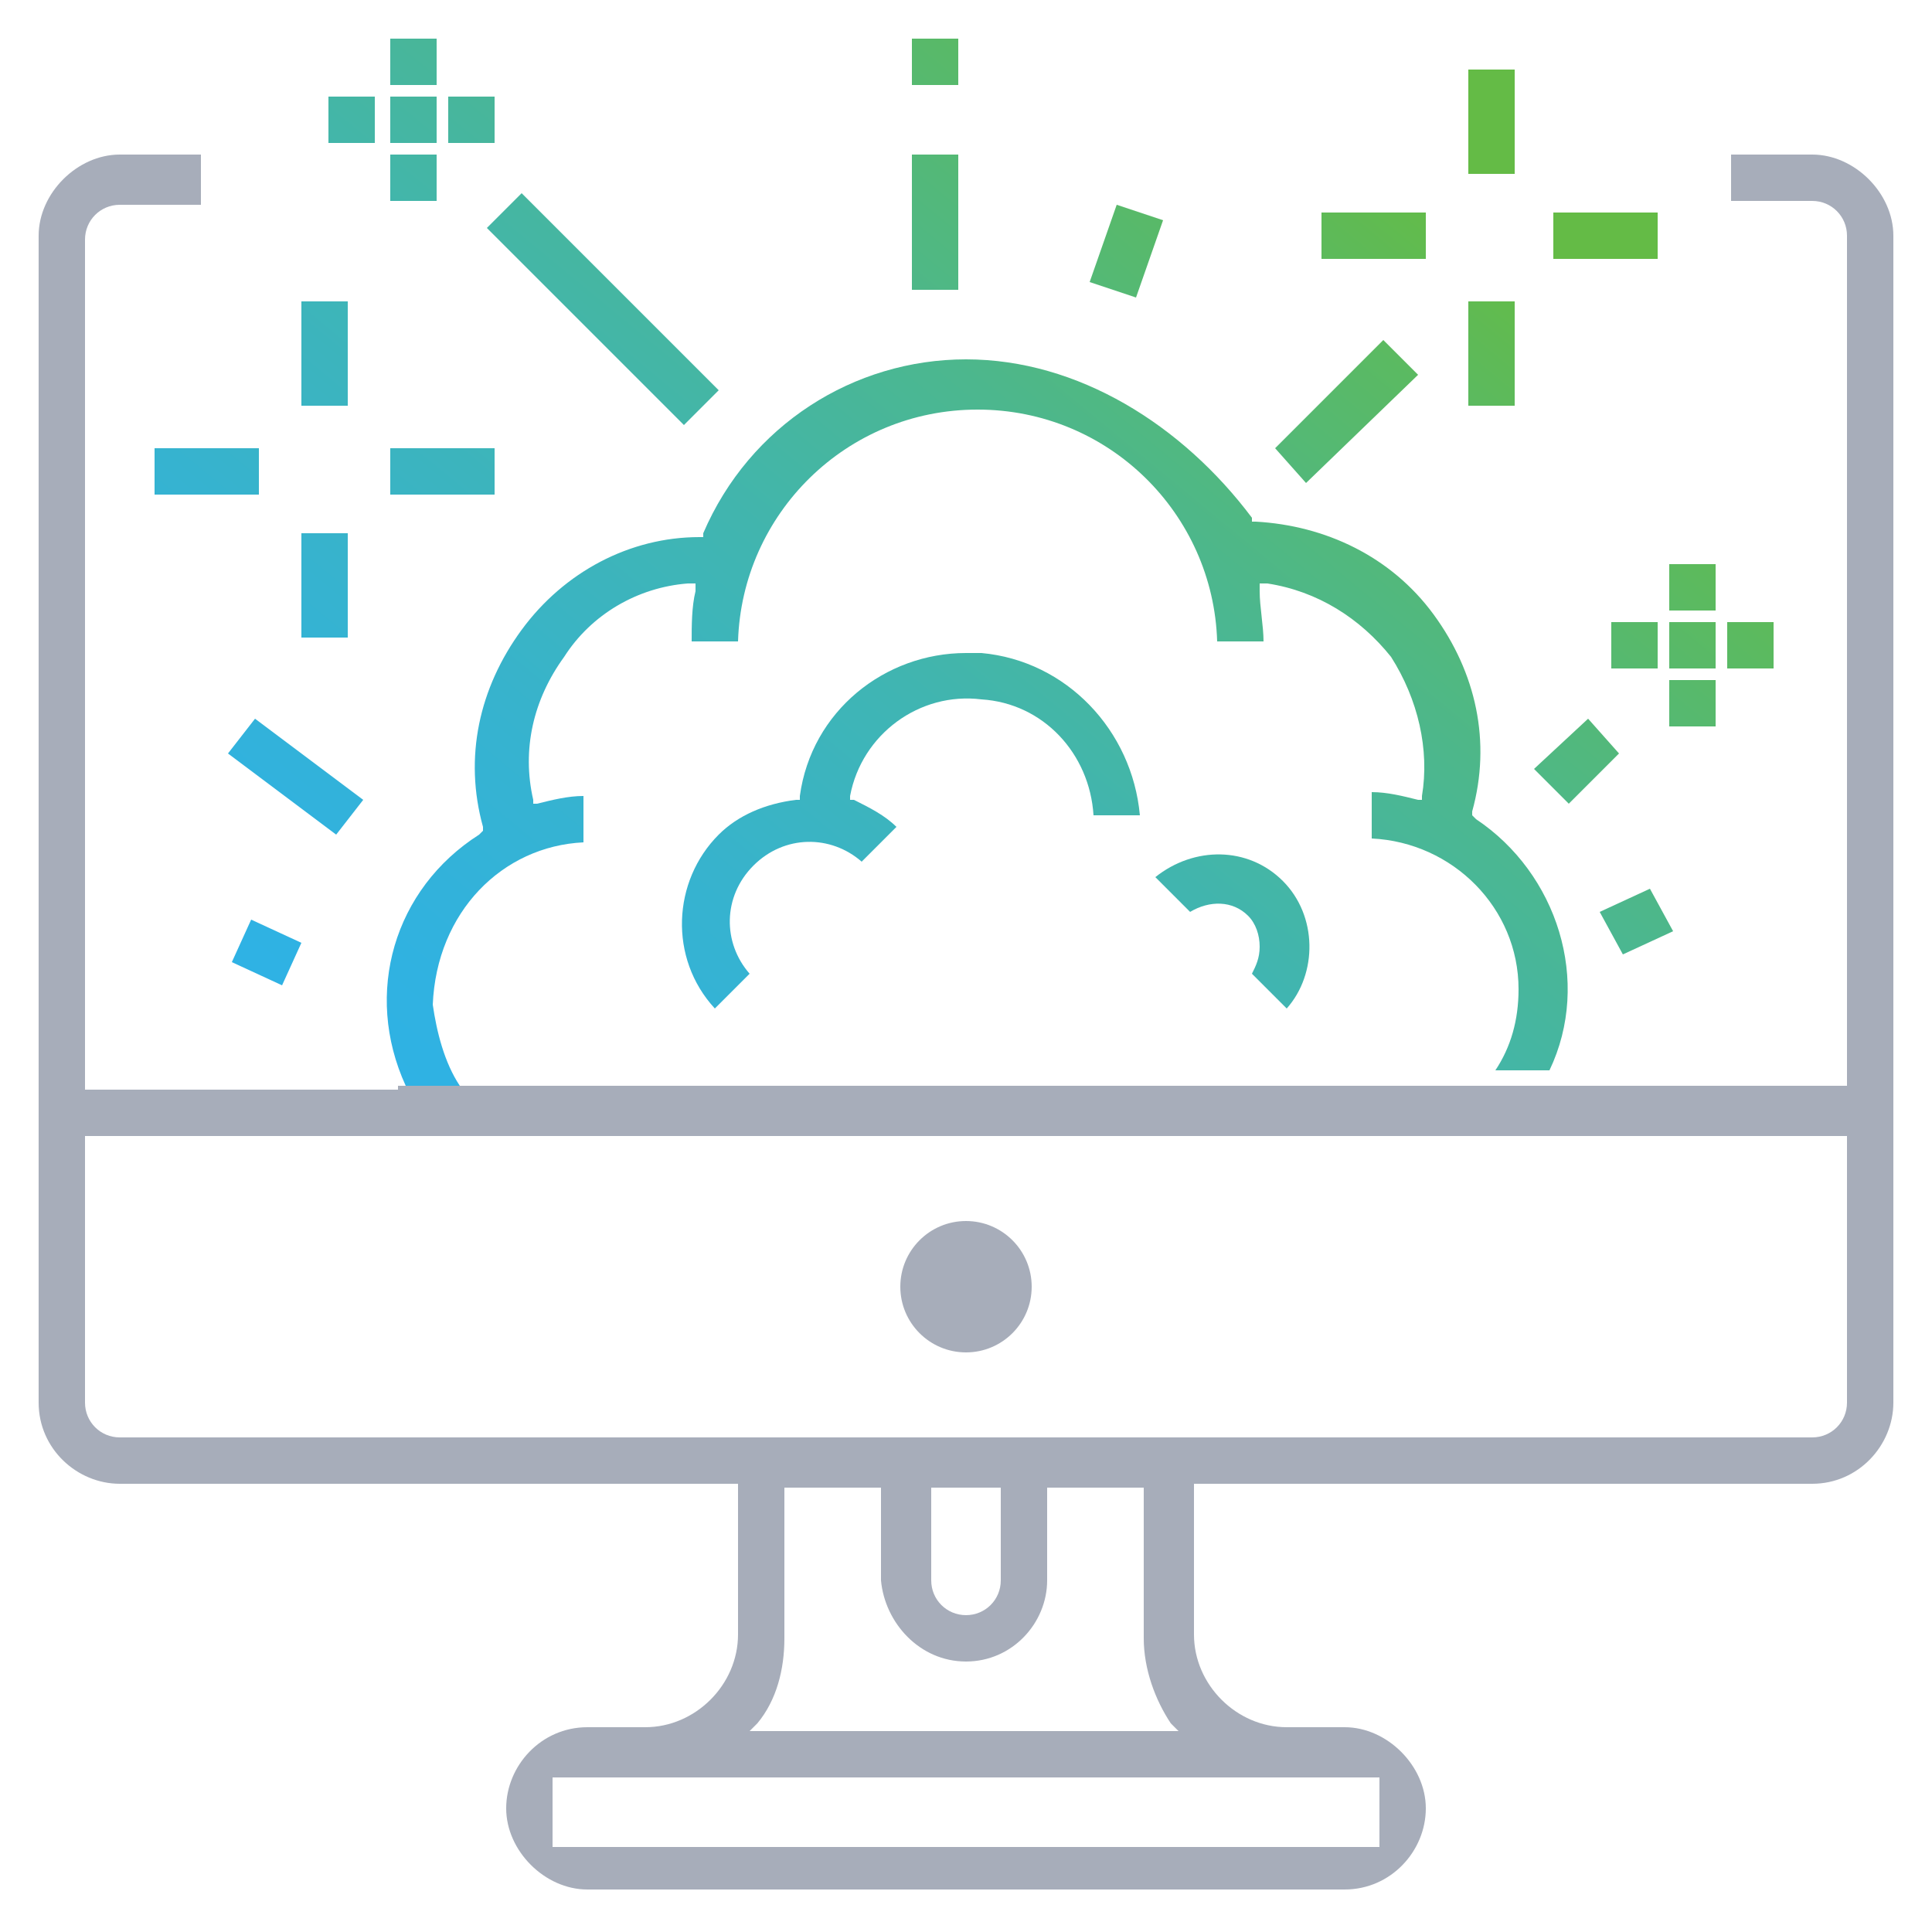 <?xml version="1.0" encoding="UTF-8"?>
<!-- Generator: Adobe Illustrator 21.0.0, SVG Export Plug-In . SVG Version: 6.00 Build 0)  -->
<svg version="1.1" id="Layer_1" xmlns="http://www.w3.org/2000/svg" xmlns:xlink="http://www.w3.org/1999/xlink" x="0px" y="0px" viewBox="0 0 50 50" style="enable-background:new 0 0 50 50;" xml:space="preserve">
<style type="text/css">
	.st0{fill:#A7ADBA;}
	.st1{fill:url(#SVGID_1_);}
	.st2{fill:url(#SVGID_2_);}
	.st3{fill:url(#SVGID_3_);}
	.st4{fill:url(#SVGID_4_);}
	.st5{fill:url(#SVGID_5_);}
	.st6{fill:url(#SVGID_6_);}
	.st7{fill:url(#SVGID_7_);}
	.st8{fill:url(#SVGID_8_);}
	.st9{fill:url(#SVGID_9_);}
	.st10{fill:url(#SVGID_10_);}
	.st11{fill:url(#SVGID_11_);}
	.st12{fill:url(#SVGID_12_);}
	.st13{fill:url(#SVGID_13_);}
	.st14{fill:url(#SVGID_14_);}
	.st15{fill:url(#SVGID_15_);}
	.st16{fill:url(#SVGID_16_);}
	.st17{fill:url(#SVGID_17_);}
	.st18{fill:url(#SVGID_18_);}
	.st19{fill:url(#SVGID_19_);}
	.st20{fill:url(#SVGID_20_);}
	.st21{fill:url(#SVGID_21_);}
	.st22{fill:url(#SVGID_22_);}
	.st23{fill:url(#SVGID_23_);}
	.st24{fill:url(#SVGID_24_);}
	.st25{fill:url(#SVGID_25_);}
	.st26{fill:url(#SVGID_26_);}
	.st27{fill:url(#SVGID_27_);}
	.st28{fill:url(#SVGID_28_);}
	.st29{fill:url(#SVGID_29_);}
	.st30{fill:url(#SVGID_30_);}
</style>
<g>
	<path class="st0" d="M10.3,28.2H2.2v-22c0-0.5,0.4-0.9,0.9-0.9h2.1V4H3.1C2,4,1,5,1,6.1v30.2c0,1.2,1,2.1,2.1,2.1h16v3.9   c0,1.3-1.1,2.4-2.4,2.4h-1.5c-1.2,0-2.1,1-2.1,2.1s1,2.1,2.1,2.1h19.6c1.2,0,2.1-1,2.1-2.1s-1-2.1-2.1-2.1h-1.5   c-1.3,0-2.4-1.1-2.4-2.4v-3.9h16c1.2,0,2.1-1,2.1-2.1V6.1C49,5,48,4,46.9,4h-2.1v1.2h2.1c0.5,0,0.9,0.4,0.9,0.9v22h-8.1h-2.1h-25   H10.3z M35.7,46v1.8H14.3V46H35.7z M25,43c1.2,0,2.1-1,2.1-2.1v-2.4h2.5v3.9c0,0.8,0.3,1.6,0.7,2.2l0.2,0.2H19.4l0.2-0.2   c0.5-0.6,0.7-1.4,0.7-2.2v-3.9h2.5v2.4C22.9,42,23.8,43,25,43z M24.1,40.9v-2.4h1.8v2.4c0,0.5-0.4,0.9-0.9,0.9S24.1,41.4,24.1,40.9   z M47.8,29.4v6.9c0,0.5-0.4,0.9-0.9,0.9H3.1c-0.5,0-0.9-0.4-0.9-0.9v-6.9H47.8z"/>
	<circle class="st0" cx="25" cy="33.3" r="1.7"/>
	<linearGradient id="SVGID_1_" gradientUnits="userSpaceOnUse" x1="23.319" y1="41.618" x2="46.94" y2="12.963">
		<stop offset="0" style="stop-color:#2EB2E7"/>
		<stop offset="0.125" style="stop-color:#30B2E1"/>
		<stop offset="0.292" style="stop-color:#36B3D0"/>
		<stop offset="0.482" style="stop-color:#3FB5B4"/>
		<stop offset="0.69" style="stop-color:#4CB78E"/>
		<stop offset="0.909" style="stop-color:#5CBA5D"/>
		<stop offset="1" style="stop-color:#64BB46"/>
	</linearGradient>
	<rect x="43.2" y="16.1" class="st1" width="1.2" height="1.2"/>
	<linearGradient id="SVGID_2_" gradientUnits="userSpaceOnUse" x1="-3.106" y1="19.836" x2="20.515" y2="-8.819">
		<stop offset="0" style="stop-color:#2EB2E7"/>
		<stop offset="0.125" style="stop-color:#30B2E1"/>
		<stop offset="0.292" style="stop-color:#36B3D0"/>
		<stop offset="0.482" style="stop-color:#3FB5B4"/>
		<stop offset="0.69" style="stop-color:#4CB78E"/>
		<stop offset="0.909" style="stop-color:#5CBA5D"/>
		<stop offset="1" style="stop-color:#64BB46"/>
	</linearGradient>
	<rect x="10.1" y="2.5" class="st2" width="1.2" height="1.2"/>
	<linearGradient id="SVGID_3_" gradientUnits="userSpaceOnUse" x1="-1.492" y1="21.166" x2="22.129" y2="-7.488">
		<stop offset="0" style="stop-color:#2EB2E7"/>
		<stop offset="0.125" style="stop-color:#30B2E1"/>
		<stop offset="0.292" style="stop-color:#36B3D0"/>
		<stop offset="0.482" style="stop-color:#3FB5B4"/>
		<stop offset="0.69" style="stop-color:#4CB78E"/>
		<stop offset="0.909" style="stop-color:#5CBA5D"/>
		<stop offset="1" style="stop-color:#64BB46"/>
	</linearGradient>
	<rect x="7.8" y="7.8" class="st3" width="1.2" height="2.7"/>
	<linearGradient id="SVGID_4_" gradientUnits="userSpaceOnUse" x1="1.47" y1="23.608" x2="25.091" y2="-5.047">
		<stop offset="0" style="stop-color:#2EB2E7"/>
		<stop offset="0.125" style="stop-color:#30B2E1"/>
		<stop offset="0.292" style="stop-color:#36B3D0"/>
		<stop offset="0.482" style="stop-color:#3FB5B4"/>
		<stop offset="0.69" style="stop-color:#4CB78E"/>
		<stop offset="0.909" style="stop-color:#5CBA5D"/>
		<stop offset="1" style="stop-color:#64BB46"/>
	</linearGradient>
	<rect x="7.8" y="13.8" class="st4" width="1.2" height="2.7"/>
	<linearGradient id="SVGID_5_" gradientUnits="userSpaceOnUse" x1="-1.807" y1="20.906" x2="21.814" y2="-7.748">
		<stop offset="0" style="stop-color:#2EB2E7"/>
		<stop offset="0.125" style="stop-color:#30B2E1"/>
		<stop offset="0.292" style="stop-color:#36B3D0"/>
		<stop offset="0.482" style="stop-color:#3FB5B4"/>
		<stop offset="0.69" style="stop-color:#4CB78E"/>
		<stop offset="0.909" style="stop-color:#5CBA5D"/>
		<stop offset="1" style="stop-color:#64BB46"/>
	</linearGradient>
	<rect x="4" y="11.6" class="st5" width="2.7" height="1.2"/>
	<linearGradient id="SVGID_6_" gradientUnits="userSpaceOnUse" x1="1.786" y1="23.868" x2="25.407" y2="-4.787">
		<stop offset="0" style="stop-color:#2EB2E7"/>
		<stop offset="0.125" style="stop-color:#30B2E1"/>
		<stop offset="0.292" style="stop-color:#36B3D0"/>
		<stop offset="0.482" style="stop-color:#3FB5B4"/>
		<stop offset="0.69" style="stop-color:#4CB78E"/>
		<stop offset="0.909" style="stop-color:#5CBA5D"/>
		<stop offset="1" style="stop-color:#64BB46"/>
	</linearGradient>
	<rect x="10.1" y="11.6" class="st6" width="2.7" height="1.2"/>
	<linearGradient id="SVGID_7_" gradientUnits="userSpaceOnUse" x1="24.059" y1="42.229" x2="47.68" y2="13.574">
		<stop offset="0" style="stop-color:#2EB2E7"/>
		<stop offset="0.125" style="stop-color:#30B2E1"/>
		<stop offset="0.292" style="stop-color:#36B3D0"/>
		<stop offset="0.482" style="stop-color:#3FB5B4"/>
		<stop offset="0.69" style="stop-color:#4CB78E"/>
		<stop offset="0.909" style="stop-color:#5CBA5D"/>
		<stop offset="1" style="stop-color:#64BB46"/>
	</linearGradient>
	<rect x="43.2" y="17.6" class="st7" width="1.2" height="1.2"/>
	<linearGradient id="SVGID_8_" gradientUnits="userSpaceOnUse" x1="22.578" y1="41.008" x2="46.199" y2="12.353">
		<stop offset="0" style="stop-color:#2EB2E7"/>
		<stop offset="0.125" style="stop-color:#30B2E1"/>
		<stop offset="0.292" style="stop-color:#36B3D0"/>
		<stop offset="0.482" style="stop-color:#3FB5B4"/>
		<stop offset="0.69" style="stop-color:#4CB78E"/>
		<stop offset="0.909" style="stop-color:#5CBA5D"/>
		<stop offset="1" style="stop-color:#64BB46"/>
	</linearGradient>
	<rect x="43.2" y="14.6" class="st8" width="1.2" height="1.2"/>
	<linearGradient id="SVGID_9_" gradientUnits="userSpaceOnUse" x1="22.421" y1="40.878" x2="46.041" y2="12.223">
		<stop offset="0" style="stop-color:#2EB2E7"/>
		<stop offset="0.125" style="stop-color:#30B2E1"/>
		<stop offset="0.292" style="stop-color:#36B3D0"/>
		<stop offset="0.482" style="stop-color:#3FB5B4"/>
		<stop offset="0.69" style="stop-color:#4CB78E"/>
		<stop offset="0.909" style="stop-color:#5CBA5D"/>
		<stop offset="1" style="stop-color:#64BB46"/>
	</linearGradient>
	<rect x="41.7" y="16.1" class="st9" width="1.2" height="1.2"/>
	<linearGradient id="SVGID_10_" gradientUnits="userSpaceOnUse" x1="24.217" y1="42.359" x2="47.838" y2="13.704">
		<stop offset="0" style="stop-color:#2EB2E7"/>
		<stop offset="0.125" style="stop-color:#30B2E1"/>
		<stop offset="0.292" style="stop-color:#36B3D0"/>
		<stop offset="0.482" style="stop-color:#3FB5B4"/>
		<stop offset="0.69" style="stop-color:#4CB78E"/>
		<stop offset="0.909" style="stop-color:#5CBA5D"/>
		<stop offset="1" style="stop-color:#64BB46"/>
	</linearGradient>
	<rect x="44.7" y="16.1" class="st10" width="1.2" height="1.2"/>
	<linearGradient id="SVGID_11_" gradientUnits="userSpaceOnUse" x1="25.938" y1="43.777" x2="49.558" y2="15.122">
		<stop offset="0" style="stop-color:#2EB2E7"/>
		<stop offset="0.125" style="stop-color:#30B2E1"/>
		<stop offset="0.292" style="stop-color:#36B3D0"/>
		<stop offset="0.482" style="stop-color:#3FB5B4"/>
		<stop offset="0.69" style="stop-color:#4CB78E"/>
		<stop offset="0.909" style="stop-color:#5CBA5D"/>
		<stop offset="1" style="stop-color:#64BB46"/>
	</linearGradient>
	<polygon class="st11" points="43.3,24.1 42.7,23 41.4,23.6 42,24.7  "/>
	<linearGradient id="SVGID_12_" gradientUnits="userSpaceOnUse" x1="5.2" y1="26.683" x2="28.821" y2="-1.972">
		<stop offset="0" style="stop-color:#2EB2E7"/>
		<stop offset="0.125" style="stop-color:#30B2E1"/>
		<stop offset="0.292" style="stop-color:#36B3D0"/>
		<stop offset="0.482" style="stop-color:#3FB5B4"/>
		<stop offset="0.69" style="stop-color:#4CB78E"/>
		<stop offset="0.909" style="stop-color:#5CBA5D"/>
		<stop offset="1" style="stop-color:#64BB46"/>
	</linearGradient>
	<polygon class="st12" points="7.3,25.5 7.8,24.4 6.5,23.8 6,24.9  "/>
	<linearGradient id="SVGID_13_" gradientUnits="userSpaceOnUse" x1="19.819" y1="38.733" x2="43.44" y2="10.078">
		<stop offset="0" style="stop-color:#2EB2E7"/>
		<stop offset="0.125" style="stop-color:#30B2E1"/>
		<stop offset="0.292" style="stop-color:#36B3D0"/>
		<stop offset="0.482" style="stop-color:#3FB5B4"/>
		<stop offset="0.69" style="stop-color:#4CB78E"/>
		<stop offset="0.909" style="stop-color:#5CBA5D"/>
		<stop offset="1" style="stop-color:#64BB46"/>
	</linearGradient>
	<path class="st13" d="M29.9,22.7l0.9,0.9c0.5-0.3,1.1-0.3,1.5,0.1c0.2,0.2,0.3,0.5,0.3,0.8c0,0.3-0.1,0.5-0.2,0.7l0.9,0.9   c0.8-0.9,0.8-2.4-0.1-3.3C32.3,21.9,30.9,21.9,29.9,22.7z"/>
	<linearGradient id="SVGID_14_" gradientUnits="userSpaceOnUse" x1="15.594" y1="35.25" x2="39.215" y2="6.596">
		<stop offset="0" style="stop-color:#2EB2E7"/>
		<stop offset="0.125" style="stop-color:#30B2E1"/>
		<stop offset="0.292" style="stop-color:#36B3D0"/>
		<stop offset="0.482" style="stop-color:#3FB5B4"/>
		<stop offset="0.69" style="stop-color:#4CB78E"/>
		<stop offset="0.909" style="stop-color:#5CBA5D"/>
		<stop offset="1" style="stop-color:#64BB46"/>
	</linearGradient>
	<path class="st14" d="M15.1,21.8v-1.2c-0.4,0-0.8,0.1-1.2,0.2l-0.1,0l0-0.1c-0.3-1.3,0-2.6,0.8-3.7c0.7-1.1,1.9-1.8,3.2-1.9l0.2,0   l0,0.2c-0.1,0.4-0.1,0.9-0.1,1.3h1.2c0.1-3.3,2.8-6,6.2-6s6.1,2.7,6.2,6h1.2c0-0.4-0.1-0.9-0.1-1.3l0-0.2l0.2,0   c1.3,0.2,2.4,0.9,3.2,1.9c0.7,1.1,1,2.4,0.8,3.6l0,0.1l-0.1,0c-0.4-0.1-0.8-0.2-1.2-0.2v1.2c2.1,0.1,3.8,1.8,3.8,3.9   c0,0.8-0.2,1.5-0.6,2.1h1.4c1.1-2.3,0.2-5.1-1.9-6.5l-0.1-0.1l0-0.1c0.5-1.8,0.1-3.6-1-5.1c-1.1-1.5-2.8-2.3-4.6-2.4l-0.1,0l0-0.1   C30.6,11,27.9,9.3,25,9.3c-2.9,0-5.6,1.7-6.8,4.5l0,0.1l-0.1,0c-1.8,0-3.5,0.9-4.6,2.4c-1.1,1.5-1.5,3.3-1,5.1l0,0.1l-0.1,0.1   c-2.2,1.4-3,4.1-1.9,6.5h1.4c-0.4-0.6-0.6-1.4-0.7-2.1C11.3,23.6,13,21.9,15.1,21.8z"/>
	<linearGradient id="SVGID_15_" gradientUnits="userSpaceOnUse" x1="13.742" y1="33.724" x2="37.363" y2="5.069">
		<stop offset="0" style="stop-color:#2EB2E7"/>
		<stop offset="0.125" style="stop-color:#30B2E1"/>
		<stop offset="0.292" style="stop-color:#36B3D0"/>
		<stop offset="0.482" style="stop-color:#3FB5B4"/>
		<stop offset="0.69" style="stop-color:#4CB78E"/>
		<stop offset="0.909" style="stop-color:#5CBA5D"/>
		<stop offset="1" style="stop-color:#64BB46"/>
	</linearGradient>
	<path class="st15" d="M25.4,16.9c-0.1,0-0.2,0-0.4,0c-2.1,0-4,1.5-4.3,3.7l0,0.1l-0.1,0c-0.8,0.1-1.5,0.4-2,0.9   c-1.2,1.2-1.3,3.2-0.1,4.5l0.9-0.9c-0.7-0.8-0.7-2,0.1-2.8c0.8-0.8,2-0.8,2.8-0.1l0.9-0.9c-0.3-0.3-0.7-0.5-1.1-0.7l-0.1,0l0-0.1   c0.3-1.6,1.8-2.7,3.4-2.5c1.6,0.1,2.8,1.4,2.9,3h1.2C29.3,18.9,27.6,17.1,25.4,16.9z"/>
	<linearGradient id="SVGID_16_" gradientUnits="userSpaceOnUse" x1="13.511" y1="33.534" x2="37.132" y2="4.879">
		<stop offset="0" style="stop-color:#2EB2E7"/>
		<stop offset="0.125" style="stop-color:#30B2E1"/>
		<stop offset="0.292" style="stop-color:#36B3D0"/>
		<stop offset="0.482" style="stop-color:#3FB5B4"/>
		<stop offset="0.69" style="stop-color:#4CB78E"/>
		<stop offset="0.909" style="stop-color:#5CBA5D"/>
		<stop offset="1" style="stop-color:#64BB46"/>
	</linearGradient>
	<rect x="38" y="1.8" class="st16" width="1.2" height="2.7"/>
	<linearGradient id="SVGID_17_" gradientUnits="userSpaceOnUse" x1="16.473" y1="35.975" x2="40.094" y2="7.32">
		<stop offset="0" style="stop-color:#2EB2E7"/>
		<stop offset="0.125" style="stop-color:#30B2E1"/>
		<stop offset="0.292" style="stop-color:#36B3D0"/>
		<stop offset="0.482" style="stop-color:#3FB5B4"/>
		<stop offset="0.69" style="stop-color:#4CB78E"/>
		<stop offset="0.909" style="stop-color:#5CBA5D"/>
		<stop offset="1" style="stop-color:#64BB46"/>
	</linearGradient>
	<rect x="38" y="7.8" class="st17" width="1.2" height="2.7"/>
	<linearGradient id="SVGID_18_" gradientUnits="userSpaceOnUse" x1="13.196" y1="33.273" x2="36.816" y2="4.619">
		<stop offset="0" style="stop-color:#2EB2E7"/>
		<stop offset="0.125" style="stop-color:#30B2E1"/>
		<stop offset="0.292" style="stop-color:#36B3D0"/>
		<stop offset="0.482" style="stop-color:#3FB5B4"/>
		<stop offset="0.69" style="stop-color:#4CB78E"/>
		<stop offset="0.909" style="stop-color:#5CBA5D"/>
		<stop offset="1" style="stop-color:#64BB46"/>
	</linearGradient>
	<rect x="34.2" y="5.5" class="st18" width="2.7" height="1.2"/>
	<linearGradient id="SVGID_19_" gradientUnits="userSpaceOnUse" x1="16.788" y1="36.235" x2="40.409" y2="7.58">
		<stop offset="0" style="stop-color:#2EB2E7"/>
		<stop offset="0.125" style="stop-color:#30B2E1"/>
		<stop offset="0.292" style="stop-color:#36B3D0"/>
		<stop offset="0.482" style="stop-color:#3FB5B4"/>
		<stop offset="0.69" style="stop-color:#4CB78E"/>
		<stop offset="0.909" style="stop-color:#5CBA5D"/>
		<stop offset="1" style="stop-color:#64BB46"/>
	</linearGradient>
	<rect x="40.2" y="5.5" class="st19" width="2.7" height="1.2"/>
	<linearGradient id="SVGID_20_" gradientUnits="userSpaceOnUse" x1="-2.365" y1="20.446" x2="21.255" y2="-8.209">
		<stop offset="0" style="stop-color:#2EB2E7"/>
		<stop offset="0.125" style="stop-color:#30B2E1"/>
		<stop offset="0.292" style="stop-color:#36B3D0"/>
		<stop offset="0.482" style="stop-color:#3FB5B4"/>
		<stop offset="0.69" style="stop-color:#4CB78E"/>
		<stop offset="0.909" style="stop-color:#5CBA5D"/>
		<stop offset="1" style="stop-color:#64BB46"/>
	</linearGradient>
	<rect x="10.1" y="4" class="st20" width="1.2" height="1.2"/>
	<linearGradient id="SVGID_21_" gradientUnits="userSpaceOnUse" x1="-3.846" y1="19.225" x2="19.774" y2="-9.429">
		<stop offset="0" style="stop-color:#2EB2E7"/>
		<stop offset="0.125" style="stop-color:#30B2E1"/>
		<stop offset="0.292" style="stop-color:#36B3D0"/>
		<stop offset="0.482" style="stop-color:#3FB5B4"/>
		<stop offset="0.69" style="stop-color:#4CB78E"/>
		<stop offset="0.909" style="stop-color:#5CBA5D"/>
		<stop offset="1" style="stop-color:#64BB46"/>
	</linearGradient>
	<rect x="10.1" y="1" class="st21" width="1.2" height="1.2"/>
	<linearGradient id="SVGID_22_" gradientUnits="userSpaceOnUse" x1="-4.004" y1="19.095" x2="19.617" y2="-9.559">
		<stop offset="0" style="stop-color:#2EB2E7"/>
		<stop offset="0.125" style="stop-color:#30B2E1"/>
		<stop offset="0.292" style="stop-color:#36B3D0"/>
		<stop offset="0.482" style="stop-color:#3FB5B4"/>
		<stop offset="0.69" style="stop-color:#4CB78E"/>
		<stop offset="0.909" style="stop-color:#5CBA5D"/>
		<stop offset="1" style="stop-color:#64BB46"/>
	</linearGradient>
	<rect x="8.5" y="2.5" class="st22" width="1.2" height="1.2"/>
	<linearGradient id="SVGID_23_" gradientUnits="userSpaceOnUse" x1="-2.208" y1="20.576" x2="21.413" y2="-8.079">
		<stop offset="0" style="stop-color:#2EB2E7"/>
		<stop offset="0.125" style="stop-color:#30B2E1"/>
		<stop offset="0.292" style="stop-color:#36B3D0"/>
		<stop offset="0.482" style="stop-color:#3FB5B4"/>
		<stop offset="0.69" style="stop-color:#4CB78E"/>
		<stop offset="0.909" style="stop-color:#5CBA5D"/>
		<stop offset="1" style="stop-color:#64BB46"/>
	</linearGradient>
	<rect x="11.6" y="2.5" class="st23" width="1.2" height="1.2"/>
	<linearGradient id="SVGID_24_" gradientUnits="userSpaceOnUse" x1="14.968" y1="34.734" x2="38.589" y2="6.08">
		<stop offset="0" style="stop-color:#2EB2E7"/>
		<stop offset="0.125" style="stop-color:#30B2E1"/>
		<stop offset="0.292" style="stop-color:#36B3D0"/>
		<stop offset="0.482" style="stop-color:#3FB5B4"/>
		<stop offset="0.69" style="stop-color:#4CB78E"/>
		<stop offset="0.909" style="stop-color:#5CBA5D"/>
		<stop offset="1" style="stop-color:#64BB46"/>
	</linearGradient>
	<polygon class="st24" points="35.8,8.8 33,11.6 33.8,12.5 36.7,9.7  "/>
	<linearGradient id="SVGID_25_" gradientUnits="userSpaceOnUse" x1="6.274" y1="27.568" x2="29.895" y2="-1.087">
		<stop offset="0" style="stop-color:#2EB2E7"/>
		<stop offset="0.125" style="stop-color:#30B2E1"/>
		<stop offset="0.292" style="stop-color:#36B3D0"/>
		<stop offset="0.482" style="stop-color:#3FB5B4"/>
		<stop offset="0.69" style="stop-color:#4CB78E"/>
		<stop offset="0.909" style="stop-color:#5CBA5D"/>
		<stop offset="1" style="stop-color:#64BB46"/>
	</linearGradient>
	<rect x="23.6" y="4" class="st25" width="1.2" height="3.5"/>
	<linearGradient id="SVGID_26_" gradientUnits="userSpaceOnUse" x1="4.238" y1="25.889" x2="27.858" y2="-2.766">
		<stop offset="0" style="stop-color:#2EB2E7"/>
		<stop offset="0.125" style="stop-color:#30B2E1"/>
		<stop offset="0.292" style="stop-color:#36B3D0"/>
		<stop offset="0.482" style="stop-color:#3FB5B4"/>
		<stop offset="0.69" style="stop-color:#4CB78E"/>
		<stop offset="0.909" style="stop-color:#5CBA5D"/>
		<stop offset="1" style="stop-color:#64BB46"/>
	</linearGradient>
	<rect x="23.6" y="1" class="st26" width="1.2" height="1.2"/>
	<linearGradient id="SVGID_27_" gradientUnits="userSpaceOnUse" x1="23.004" y1="41.359" x2="46.625" y2="12.704">
		<stop offset="0" style="stop-color:#2EB2E7"/>
		<stop offset="0.125" style="stop-color:#30B2E1"/>
		<stop offset="0.292" style="stop-color:#36B3D0"/>
		<stop offset="0.482" style="stop-color:#3FB5B4"/>
		<stop offset="0.69" style="stop-color:#4CB78E"/>
		<stop offset="0.909" style="stop-color:#5CBA5D"/>
		<stop offset="1" style="stop-color:#64BB46"/>
	</linearGradient>
	<polygon class="st27" points="39.7,19.9 40.6,20.8 41.9,19.5 41.1,18.6  "/>
	<linearGradient id="SVGID_28_" gradientUnits="userSpaceOnUse" x1="2.22" y1="24.226" x2="25.84" y2="-4.429">
		<stop offset="0" style="stop-color:#2EB2E7"/>
		<stop offset="0.125" style="stop-color:#30B2E1"/>
		<stop offset="0.292" style="stop-color:#36B3D0"/>
		<stop offset="0.482" style="stop-color:#3FB5B4"/>
		<stop offset="0.69" style="stop-color:#4CB78E"/>
		<stop offset="0.909" style="stop-color:#5CBA5D"/>
		<stop offset="1" style="stop-color:#64BB46"/>
	</linearGradient>
	<polygon class="st28" points="17.7,11 18.6,10.1 13.5,5 12.6,5.9  "/>
	<linearGradient id="SVGID_29_" gradientUnits="userSpaceOnUse" x1="3.428" y1="25.222" x2="27.049" y2="-3.433">
		<stop offset="0" style="stop-color:#2EB2E7"/>
		<stop offset="0.125" style="stop-color:#30B2E1"/>
		<stop offset="0.292" style="stop-color:#36B3D0"/>
		<stop offset="0.482" style="stop-color:#3FB5B4"/>
		<stop offset="0.69" style="stop-color:#4CB78E"/>
		<stop offset="0.909" style="stop-color:#5CBA5D"/>
		<stop offset="1" style="stop-color:#64BB46"/>
	</linearGradient>
	<polygon class="st29" points="6.6,18.6 5.9,19.5 8.7,21.6 9.4,20.7  "/>
	<linearGradient id="SVGID_30_" gradientUnits="userSpaceOnUse" x1="9.563" y1="30.279" x2="33.184" y2="1.625">
		<stop offset="0" style="stop-color:#2EB2E7"/>
		<stop offset="0.125" style="stop-color:#30B2E1"/>
		<stop offset="0.292" style="stop-color:#36B3D0"/>
		<stop offset="0.482" style="stop-color:#3FB5B4"/>
		<stop offset="0.69" style="stop-color:#4CB78E"/>
		<stop offset="0.909" style="stop-color:#5CBA5D"/>
		<stop offset="1" style="stop-color:#64BB46"/>
	</linearGradient>
	<polygon class="st30" points="28.9,5.3 28.2,7.3 29.4,7.7 30.1,5.7  "/>
</g>
</svg>